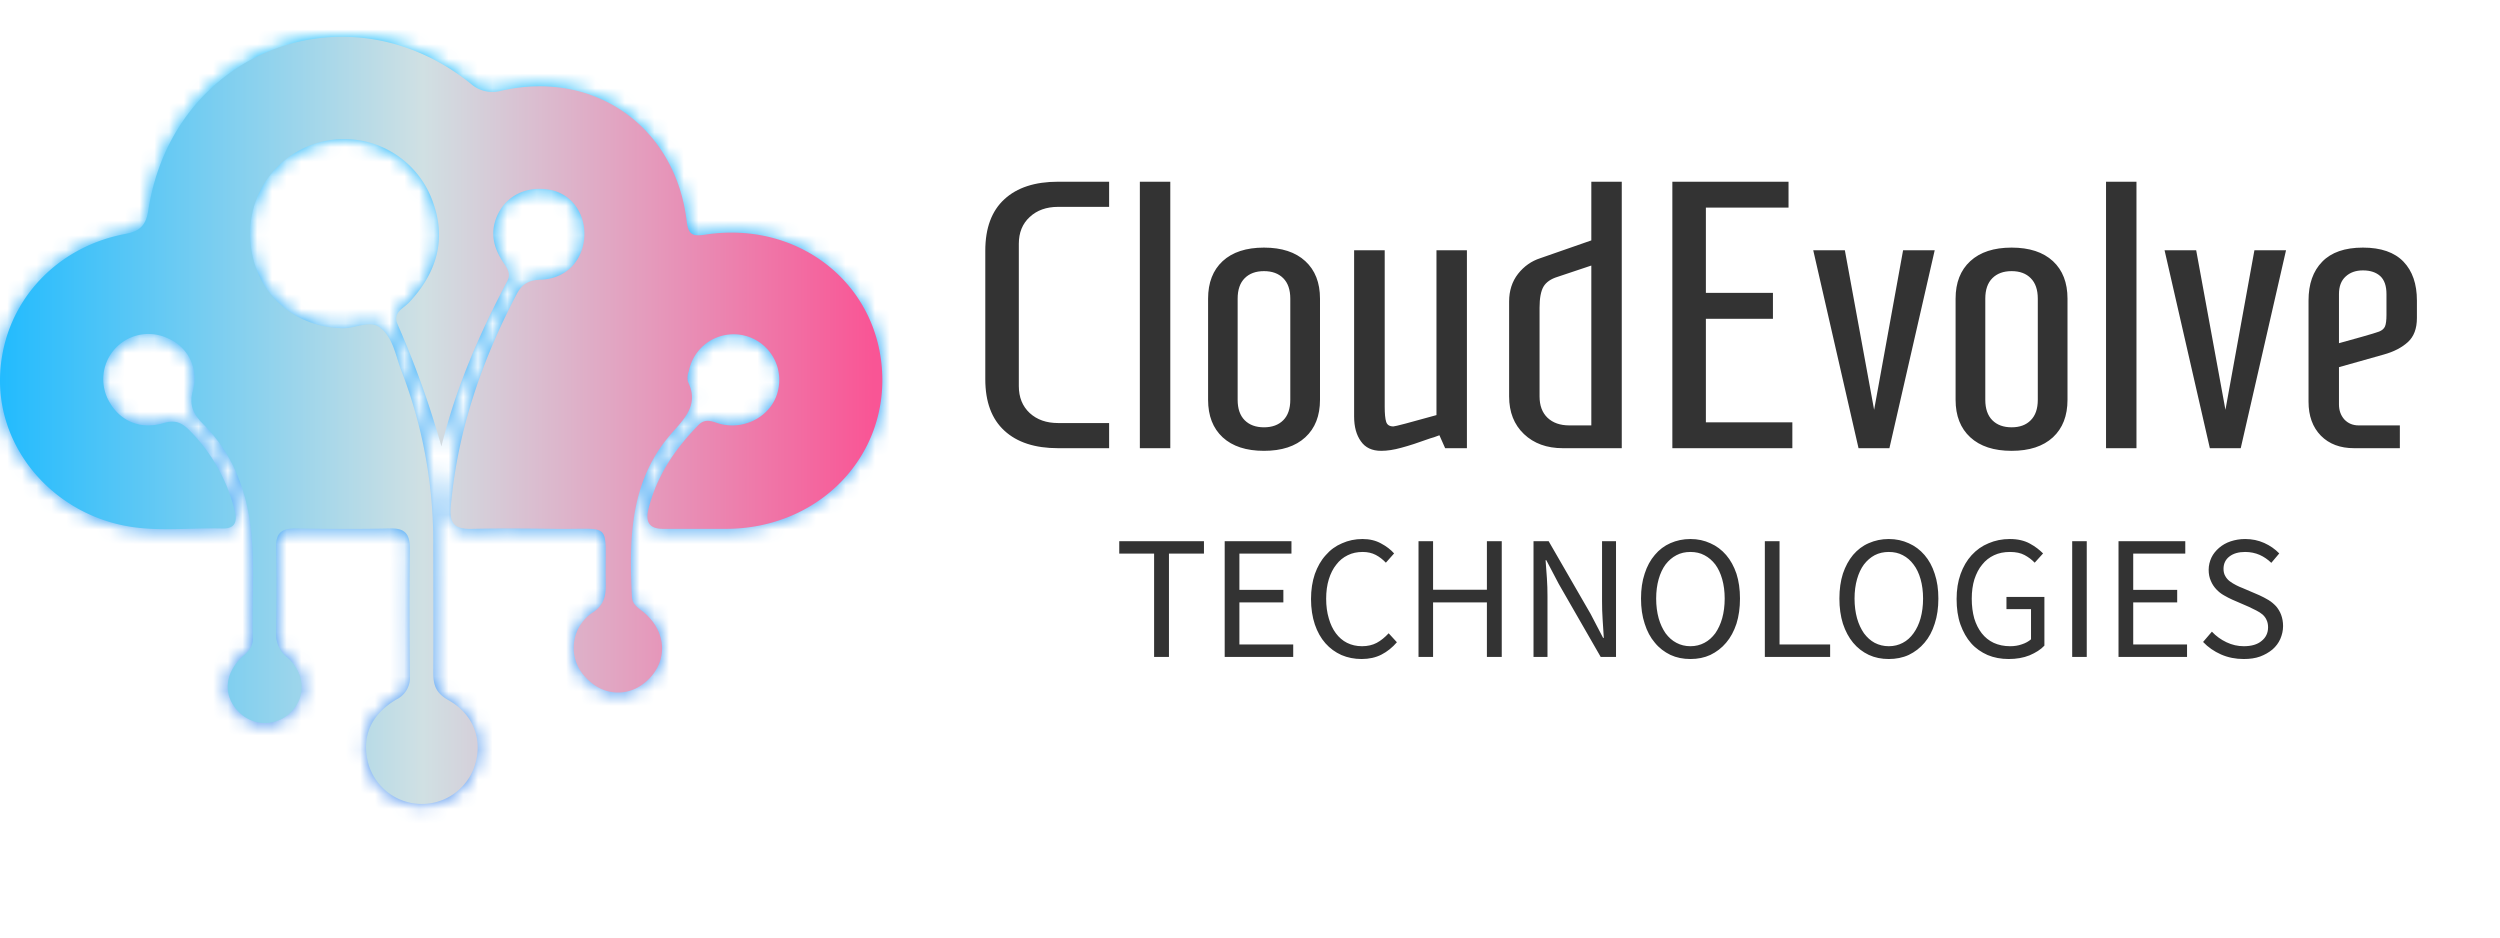 
<svg
  version="1.0"
  xmlns="http://www.w3.org/2000/svg"
  xmlns:xlink="http://www.w3.org/1999/xlink"
  width="1200"
  height="450"
>
  <rect
    x="0"
    y="0"
    width="100%"
    height="100%"
    fill="#fff"
    fill-opacity="1"
  ></rect>
  <svg
    version="1.0"
    xmlns="http://www.w3.org/2000/svg"
    xmlns:xlink="http://www.w3.org/1999/xlink"
    x="0"
    y="0"
    width="2400"
    height="1800"
    viewBox="0 0 340 250"
    preserveAspectRatio="xMidYMid meet"
    color-interpolation-filters="sRGB"
  >
    <defs><linearGradient id="92" x1="0%" y1="0%" x2="100%" y2="0%"><stop offset="0%" stop-color="#fa71cd"/> <stop offset="100%" stop-color="#9b59b6"/></linearGradient><linearGradient id="93" x1="0%" y1="0%" x2="100%" y2="0%"><stop offset="0%" stop-color="#f9d423"/> <stop offset="100%" stop-color="#f83600"/></linearGradient><linearGradient id="94" x1="0%" y1="0%" x2="100%" y2="0%"><stop offset="0%" stop-color="#0064d2"/> <stop offset="100%" stop-color="#1cb0f6"/></linearGradient><linearGradient id="95" x1="0%" y1="0%" x2="100%" y2="0%"><stop offset="0%" stop-color="#f00978"/> <stop offset="100%" stop-color="#3f51b1"/></linearGradient><linearGradient id="96" x1="0%" y1="0%" x2="100%" y2="0%"><stop offset="0%" stop-color="#7873f5"/> <stop offset="100%" stop-color="#ec77ab"/></linearGradient><linearGradient id="97" x1="0%" y1="0%" x2="100%" y2="0%"><stop offset="0%" stop-color="#f9d423"/> <stop offset="100%" stop-color="#e14fad"/></linearGradient><linearGradient id="98" x1="0%" y1="0%" x2="100%" y2="0%"><stop offset="0%" stop-color="#009efd"/> <stop offset="100%" stop-color="#2af598"/></linearGradient><linearGradient id="99" x1="0%" y1="0%" x2="100%" y2="0%"><stop offset="0%" stop-color="#ffcc00"/> <stop offset="100%" stop-color="#00b140"/></linearGradient><linearGradient id="100" x1="0%" y1="0%" x2="100%" y2="0%"><stop offset="0%" stop-color="#d51007"/> <stop offset="100%" stop-color="#ff8177"/></linearGradient><linearGradient id="102" x1="0%" y1="0%" x2="100%" y2="0%"><stop offset="0%" stop-color="#a2b6df"/> <stop offset="100%" stop-color="#0c3483"/></linearGradient><linearGradient id="103" x1="0%" y1="0%" x2="100%" y2="0%"><stop offset="0%" stop-color="#7ac5d8"/> <stop offset="100%" stop-color="#eea2a2"/></linearGradient><linearGradient id="104" x1="0%" y1="0%" x2="100%" y2="0%"><stop offset="0%" stop-color="#00ecbc"/> <stop offset="100%" stop-color="#007adf"/></linearGradient><linearGradient id="105" x1="0%" y1="0%" x2="100%" y2="0%"><stop offset="0%" stop-color="#b88746"/> <stop offset="100%" stop-color="#fdf5a6"/></linearGradient></defs> <g fill="#333" class="icon-text-wrapper icon-svg-group iconsvg" transform="translate(0,0)"><g class="iconsvg-imagesvg" transform="translate(0,0)" mask="url(#d57e3942-be40-496b-b2e9-7e4992ef924a)"><g><rect fill="#333" fill-opacity="0" stroke-width="2" x="0" y="0" width="60" height="52.17" class="image-rect"/> <svg x="0" y="0" width="60" height="52.17" filtersec="colorsb3099447833" class="image-svg-svg primary" style="overflow: visible;"><svg xmlns="http://www.w3.org/2000/svg" viewBox="-0.004 0.01 208.231 181.058"><defs><linearGradient id="5a6565a6-770c-4ec4-84f7-4fd2b3c49b76" y1="90.54" x2="208.18" y2="90.54" gradientUnits="userSpaceOnUse"><stop offset="0" stop-color="#22bbfe"/><stop offset=".48" stop-color="#D0E0E3"/><stop offset=".99" stop-color="#f95595"/></linearGradient></defs><path d="M104.17 96.69a221.57 221.57 0 0 0-10.36-28.85c-1.24-2.75 1.45-3.74 2.82-5.22 6.58-7.1 8.89-15.13 5.25-24.37a22.19 22.19 0 0 0-42.85 8c-.1 12.75 9.23 22.26 21.78 22.54 3 .07 6.39-1.94 8.74-.25 3.12 2.26 3.77 6.56 5.1 10.11a111.74 111.74 0 0 1 7.59 40c0 10.5.07 21 0 31.5 0 2.94.71 4.79 3.53 6.38 6 3.35 8.16 9.32 6.33 15.29a13.14 13.14 0 0 1-25.17-.23c-1.69-6.2.47-11.58 6.62-15.19a5.67 5.67 0 0 0 3.17-5.6c-.08-10-.12-20 0-30 0-3.38-1.07-4.84-4.6-4.76-7.5.17-15 .13-22.5 0-3.18 0-4.52 1.12-4.45 4.38.14 6.83.1 13.67 0 20.5a6.75 6.75 0 0 0 2.63 5.55c4.2 3.74 4.46 9.21 1 12.78a8.58 8.58 0 0 1-12.5.05c-3.64-3.63-3.42-8.89.7-12.79 1.37-1.29 2.73-2.37 2.66-4.5-.3-9.47.73-19-.82-28.43-1.39-8.48-4.75-16-10.8-22.07-2.25-2.27-3.48-4.3-2.56-7.85a10.27 10.27 0 0 0-5.83-12.46A10.67 10.67 0 0 0 26 86.5c2.53 4.25 7.21 6.28 12.56 4.69 2.73-.81 4.31-.17 6.12 1.67a40.62 40.62 0 0 1 10.69 18.91c.68 2.65.15 4.36-2.91 4.28-7.81-.2-15.68.88-23.43-.73C12 111.78-.26 97.1 0 80.68c.27-16.86 12.32-30.89 29.53-34.13 3.39-.64 4.89-1.87 5.47-5.63C40.8 3.55 81.55-12.46 111 11a7.67 7.67 0 0 0 7.25 1.76c21.92-5.06 41.11 8.39 43.8 30.72.39 3.27 1.38 3.69 4.35 3.23 21.43-3.32 40.06 10.79 41.71 31.43 1.67 20.84-14.78 37.9-36.65 38h-15c-3.15 0-4.17-1.56-3.48-4.48 1.89-7.86 6.22-14.27 11.82-20 1.88-1.91 3.63-.61 5.52-.2 5.94 1.3 11.9-2.25 13.24-7.78a10.77 10.77 0 1 0-21-4.75 4.25 4.25 0 0 0-.22 2.45c2.7 5.53-.82 8.72-4.05 12.45-9.63 11.11-9.85 24.63-9.16 38.31.1 2 1.65 2.71 2.91 3.79 5.22 4.47 5.61 11.18 1 15.74-4.44 4.38-10.81 4.1-15-.65a10 10 0 0 1 2-15.25c3.17-2.21 2.92-4.9 2.89-7.85-.15-13.69 1.67-11.63-11.53-11.78-6.66-.08-13.33-.15-20 0-4.12.11-5.43-1.13-5-5.55 1.62-17.74 7.28-34.11 15.49-49.77 1.34-2.55 2.89-3.37 5.81-3.49 6.16-.25 10.17-4.84 10.21-10.79 0-5.29-3.35-9.58-8.22-10.43-6.09-1.07-11.23 2-12.89 7.58-1 3.49 0 6.57 1.89 9.45.94 1.41 2 2.74 1 4.57-6.57 12.41-12.13 25.17-15.52 38.98z" fill="url(#5a6565a6-770c-4ec4-84f7-4fd2b3c49b76)"/></svg></svg> </g><rect v-gra="id" width="72" height="64.17" transform="translate(-6, -6)" style="pointer-events:none;" fill="url(#LyoG8vJnQPAQrVNX-_tso)"/></g> <g transform="translate(67,9.857)"><g fill-rule="" class="tp-name iconsvg-namesvg" transform="translate(0,0)"><g transform="scale(1)"><g><path d="M6.06 0Q3.7 0 2.41-1.19 1.11-2.38 1.11-4.69L1.11-4.69 1.11-13.43Q1.11-15.74 2.41-16.93 3.7-18.12 6.06-18.12L6.06-18.12 9.53-18.12 9.53-16.41 6.06-16.41Q4.87-16.41 4.13-15.72 3.39-15.04 3.39-13.9L3.39-13.9 3.39-4.22Q3.39-3.08 4.13-2.39 4.87-1.71 6.06-1.71L6.06-1.71 9.53-1.71 9.53 0 6.06 0ZM13.69 0L11.62 0 11.62-18.12 13.69-18.12 13.69 0ZM20.06 0.18Q18.25 0.18 17.25-0.74 16.26-1.66 16.26-3.29L16.26-3.29 16.26-10.17Q16.26-11.8 17.25-12.72 18.25-13.64 20.06-13.64L20.06-13.64Q21.87-13.64 22.87-12.72 23.87-11.8 23.87-10.17L23.87-10.17 23.87-3.29Q23.87-1.66 22.87-0.74 21.87 0.18 20.06 0.18L20.06 0.18ZM20.06-1.42Q20.89-1.42 21.37-1.9 21.85-2.38 21.85-3.29L21.85-3.29 21.85-10.17Q21.85-11.08 21.37-11.56 20.89-12.04 20.06-12.04L20.06-12.04Q19.23-12.04 18.75-11.56 18.27-11.08 18.27-10.17L18.27-10.17 18.27-3.29Q18.27-2.38 18.75-1.9 19.23-1.42 20.06-1.42L20.06-1.42ZM28.03 0.18Q27.1 0.18 26.65-0.47 26.19-1.11 26.19-2.15L26.19-2.15 26.19-13.46 28.27-13.46 28.27-2.82Q28.27-2.1 28.37-1.79 28.47-1.48 28.86-1.48L28.86-1.48Q29.04-1.48 31.79-2.25L31.79-2.25 31.79-13.46 33.86-13.46 33.86 0 32.38 0 31.99-0.88Q31.58-0.72 31.37-0.67L31.37-0.67Q30.16-0.23 29.4-0.03 28.65 0.18 28.03 0.18L28.03 0.18ZM40.38 0Q38.75 0 37.74-0.96 36.73-1.92 36.73-3.52L36.73-3.52 36.73-9.97Q36.73-11.08 37.34-11.86 37.95-12.63 38.85-12.92L38.85-12.92 42.32-14.13 42.32-18.12 44.39-18.12 44.39 0 40.38 0ZM40.82-1.55L42.32-1.55 42.32-12.42 40.02-11.65Q39.34-11.44 39.07-10.99 38.8-10.53 38.8-9.55L38.8-9.55 38.8-3.52Q38.8-2.59 39.34-2.07 39.89-1.55 40.82-1.55L40.82-1.55ZM55.99 0L47.83 0 47.83-18.12 55.73-18.12 55.73-16.36 50.11-16.36 50.11-10.56 54.67-10.56 54.67-8.8 50.11-8.8 50.11-1.76 55.99-1.76 55.99 0ZM62.59 0L60.49 0 57.41-13.46 59.56-13.46 61.55-2.61 63.52-13.46 65.67-13.46 62.59 0ZM70.9 0.18Q69.09 0.18 68.09-0.74 67.09-1.66 67.09-3.29L67.09-3.29 67.09-10.17Q67.09-11.8 68.09-12.72 69.09-13.64 70.9-13.64L70.9-13.64Q72.71-13.64 73.71-12.72 74.7-11.8 74.7-10.17L74.7-10.17 74.7-3.29Q74.7-1.66 73.71-0.74 72.71 0.18 70.9 0.18L70.9 0.18ZM70.9-1.42Q71.73-1.42 72.2-1.9 72.68-2.38 72.68-3.29L72.68-3.29 72.68-10.17Q72.68-11.08 72.2-11.56 71.73-12.04 70.9-12.04L70.9-12.04Q70.07-12.04 69.59-11.56 69.11-11.08 69.11-10.17L69.11-10.17 69.11-3.29Q69.11-2.38 69.59-1.9 70.07-1.42 70.9-1.42L70.9-1.42ZM79.39 0L77.32 0 77.32-18.12 79.39-18.12 79.39 0ZM86.48 0L84.38 0 81.3-13.46 83.45-13.46 85.44-2.61 87.41-13.46 89.56-13.46 86.48 0ZM94.19 0Q92.77 0 91.93-0.85 91.09-1.71 91.09-3.16L91.09-3.16 91.09-10.04Q91.09-11.73 92.02-12.68 92.95-13.64 94.79-13.64L94.79-13.64Q96.63-13.64 97.55-12.68 98.46-11.73 98.46-10.04L98.46-10.04 98.46-8.85Q98.46-7.77 97.84-7.21 97.22-6.65 96.21-6.37L96.21-6.37 93.16-5.51 93.16-2.98Q93.16-2.36 93.53-1.95 93.91-1.55 94.5-1.55L94.5-1.55 97.3-1.55 97.3 0 94.19 0ZM93.16-7.14L94.74-7.58Q95.59-7.82 95.89-7.93 96.19-8.05 96.29-8.28 96.39-8.52 96.39-9.06L96.39-9.06 96.39-10.48Q96.39-11.31 95.97-11.7 95.54-12.09 94.79-12.09L94.79-12.09Q94.06-12.09 93.61-11.67 93.16-11.26 93.16-10.48L93.16-10.48 93.16-7.14Z" transform="translate(-1.11, 18.12)"/></g> </g></g> <g fill-rule="" class="tp-slogan iconsvg-slogansvg" fill="#333" transform="translate(9.105,24.3)"> <g transform="scale(1, 1)"><g transform="scale(1)"><path d="M2.71-7.03L2.71 0L3.72 0L3.72-7.03L6.10-7.03L6.10-7.87L0.34-7.87L0.34-7.03ZM7.51-7.87L7.51 0L12.17 0L12.17-0.85L8.51-0.85L8.51-3.71L11.50-3.71L11.50-4.56L8.51-4.56L8.51-7.03L12.05-7.03L12.05-7.87ZM13.38-3.94C13.38-3.30 13.47-2.72 13.64-2.21C13.81-1.71 14.05-1.28 14.36-0.93C14.67-0.58 15.03-0.32 15.45-0.13C15.87 0.05 16.33 0.14 16.82 0.14C17.33 0.14 17.78 0.04 18.17-0.16C18.56-0.36 18.91-0.64 19.22-1.00L18.66-1.61C18.40-1.33 18.13-1.11 17.85-0.96C17.57-0.81 17.23-0.73 16.85-0.73C16.47-0.73 16.13-0.81 15.83-0.96C15.53-1.11 15.28-1.33 15.07-1.61C14.86-1.89 14.70-2.23 14.59-2.62C14.47-3.02 14.41-3.46 14.41-3.96C14.41-4.45 14.47-4.89 14.59-5.28C14.71-5.67 14.88-6.01 15.10-6.28C15.31-6.56 15.57-6.77 15.88-6.92C16.18-7.07 16.52-7.14 16.90-7.14C17.23-7.14 17.53-7.07 17.78-6.94C18.03-6.81 18.26-6.63 18.47-6.41L19.03-7.04C18.80-7.30 18.50-7.53 18.14-7.72C17.78-7.92 17.36-8.02 16.88-8.02C16.38-8.02 15.91-7.92 15.49-7.73C15.06-7.55 14.69-7.28 14.38-6.92C14.06-6.57 13.82-6.14 13.64-5.64C13.47-5.14 13.38-4.57 13.38-3.94ZM20.69-7.87L20.69 0L21.68 0L21.68-3.71L25.34-3.71L25.34 0L26.35 0L26.35-7.87L25.34-7.87L25.34-4.57L21.68-4.57L21.68-7.87ZM28.51-7.87L28.51 0L29.46 0L29.46-4.12C29.46-4.53 29.45-4.95 29.42-5.36C29.39-5.77 29.36-6.18 29.33-6.58L29.38-6.58L30.23-4.96L33.08 0L34.12 0L34.12-7.87L33.17-7.87L33.17-3.80C33.17-3.39 33.18-2.97 33.21-2.54C33.24-2.11 33.26-1.70 33.29-1.30L33.24-1.30L32.39-2.93L29.54-7.87ZM39.18 0.14C39.68 0.14 40.13 0.05 40.54-0.14C40.95-0.34 41.31-0.61 41.61-0.97C41.91-1.32 42.14-1.75 42.31-2.26C42.47-2.77 42.55-3.34 42.55-3.97C42.55-4.60 42.47-5.16 42.31-5.66C42.14-6.16 41.91-6.58 41.61-6.93C41.31-7.28 40.95-7.55 40.54-7.73C40.13-7.92 39.68-8.02 39.18-8.02C38.68-8.02 38.23-7.92 37.82-7.74C37.41-7.56 37.05-7.29 36.76-6.94C36.46-6.59 36.23-6.17 36.07-5.67C35.90-5.17 35.82-4.60 35.82-3.97C35.82-3.34 35.90-2.77 36.07-2.26C36.23-1.75 36.46-1.32 36.76-0.97C37.05-0.61 37.41-0.34 37.82-0.14C38.23 0.05 38.68 0.14 39.18 0.14ZM39.18-0.73C38.83-0.73 38.51-0.81 38.23-0.96C37.94-1.11 37.70-1.33 37.49-1.61C37.29-1.90 37.13-2.24 37.02-2.63C36.91-3.03 36.85-3.48 36.85-3.97C36.85-4.46 36.91-4.90 37.02-5.29C37.13-5.68 37.29-6.02 37.49-6.29C37.70-6.56 37.94-6.77 38.23-6.92C38.51-7.07 38.83-7.14 39.18-7.14C39.53-7.14 39.85-7.07 40.13-6.92C40.42-6.77 40.66-6.56 40.87-6.29C41.07-6.02 41.23-5.68 41.34-5.29C41.45-4.90 41.51-4.46 41.51-3.97C41.51-3.48 41.45-3.03 41.34-2.63C41.23-2.24 41.07-1.90 40.87-1.61C40.66-1.33 40.42-1.11 40.13-0.96C39.85-0.81 39.53-0.73 39.18-0.73ZM44.24-7.87L44.24 0L48.68 0L48.68-0.85L45.24-0.85L45.24-7.87ZM52.67 0.14C53.16 0.14 53.62 0.05 54.03-0.14C54.44-0.34 54.80-0.61 55.10-0.97C55.40-1.32 55.63-1.75 55.79-2.26C55.96-2.77 56.04-3.34 56.04-3.97C56.04-4.60 55.96-5.16 55.79-5.66C55.63-6.16 55.40-6.58 55.10-6.93C54.80-7.28 54.44-7.55 54.03-7.73C53.62-7.92 53.16-8.02 52.67-8.02C52.17-8.02 51.72-7.92 51.31-7.74C50.89-7.56 50.54-7.29 50.24-6.94C49.95-6.59 49.72-6.17 49.55-5.67C49.39-5.17 49.31-4.60 49.31-3.97C49.31-3.34 49.39-2.77 49.55-2.26C49.72-1.75 49.95-1.32 50.24-0.97C50.54-0.61 50.89-0.34 51.31-0.14C51.72 0.05 52.17 0.14 52.67 0.14ZM52.67-0.73C52.32-0.73 52.00-0.81 51.71-0.96C51.43-1.11 51.19-1.33 50.98-1.61C50.78-1.90 50.62-2.24 50.51-2.63C50.40-3.03 50.34-3.48 50.34-3.97C50.34-4.46 50.40-4.90 50.51-5.29C50.62-5.68 50.78-6.02 50.98-6.29C51.19-6.56 51.43-6.77 51.71-6.92C52.00-7.07 52.32-7.14 52.67-7.14C53.02-7.14 53.34-7.07 53.62-6.92C53.91-6.77 54.15-6.56 54.35-6.29C54.56-6.02 54.72-5.68 54.83-5.29C54.94-4.90 55.00-4.46 55.00-3.97C55.00-3.48 54.94-3.03 54.83-2.63C54.72-2.24 54.56-1.90 54.35-1.61C54.15-1.33 53.91-1.11 53.62-0.96C53.34-0.81 53.02-0.73 52.67-0.73ZM57.28-3.94C57.28-3.30 57.36-2.72 57.54-2.21C57.72-1.71 57.96-1.28 58.27-0.93C58.58-0.58 58.96-0.32 59.39-0.13C59.82 0.05 60.30 0.14 60.82 0.14C61.34 0.14 61.82 0.06 62.24-0.11C62.66-0.29 63.00-0.50 63.25-0.77L63.25-4.08L60.67-4.08L60.67-3.25L62.34-3.25L62.34-1.20C62.18-1.06 61.97-0.94 61.72-0.86C61.47-0.77 61.20-0.73 60.92-0.73C60.50-0.73 60.13-0.81 59.80-0.96C59.48-1.11 59.21-1.33 58.99-1.61C58.77-1.89 58.60-2.23 58.48-2.62C58.37-3.02 58.31-3.46 58.31-3.96C58.31-4.45 58.37-4.89 58.49-5.28C58.62-5.67 58.79-6.01 59.02-6.28C59.24-6.56 59.51-6.77 59.83-6.92C60.15-7.07 60.51-7.14 60.91-7.14C61.31-7.14 61.64-7.07 61.90-6.93C62.16-6.79 62.39-6.62 62.59-6.41L63.16-7.04C62.92-7.28 62.63-7.51 62.26-7.71C61.90-7.91 61.44-8.02 60.90-8.02C60.37-8.02 59.89-7.92 59.45-7.73C59.01-7.55 58.63-7.28 58.30-6.92C57.98-6.57 57.73-6.14 57.55-5.64C57.37-5.14 57.28-4.57 57.28-3.94ZM65.14-7.87L65.14 0L66.13 0L66.13-7.87ZM68.29-7.87L68.29 0L72.95 0L72.95-0.85L69.29-0.85L69.29-3.71L72.28-3.71L72.28-4.56L69.29-4.56L69.29-7.03L72.83-7.03L72.83-7.87ZM74.64-1.72L74.04-1.02C74.38-0.66 74.79-0.38 75.26-0.17C75.74 0.04 76.25 0.14 76.80 0.14C77.22 0.14 77.59 0.09 77.92-0.03C78.24-0.15 78.52-0.31 78.76-0.51C78.99-0.71 79.17-0.95 79.29-1.22C79.41-1.50 79.48-1.79 79.48-2.10C79.48-2.39 79.43-2.64 79.35-2.86C79.27-3.08 79.15-3.27 79.01-3.44C78.86-3.60 78.69-3.75 78.49-3.87C78.29-3.99 78.08-4.10 77.86-4.20L76.74-4.68C76.58-4.74 76.42-4.81 76.27-4.89C76.12-4.97 75.98-5.05 75.85-5.15C75.72-5.25 75.62-5.37 75.55-5.50C75.47-5.63 75.43-5.80 75.43-5.99C75.43-6.35 75.57-6.63 75.83-6.83C76.10-7.04 76.46-7.14 76.90-7.14C77.26-7.14 77.59-7.07 77.89-6.94C78.18-6.81 78.44-6.63 78.68-6.40L79.22-7.04C78.94-7.33 78.60-7.57 78.20-7.75C77.80-7.93 77.37-8.02 76.90-8.02C76.54-8.02 76.21-7.96 75.91-7.86C75.61-7.76 75.35-7.61 75.13-7.42C74.91-7.23 74.73-7.01 74.61-6.76C74.49-6.50 74.42-6.22 74.42-5.93C74.42-5.64 74.47-5.39 74.57-5.17C74.66-4.95 74.79-4.76 74.94-4.60C75.09-4.44 75.26-4.30 75.46-4.19C75.65-4.08 75.84-3.98 76.02-3.90L77.15-3.41C77.33-3.32 77.50-3.24 77.66-3.16C77.82-3.08 77.96-2.99 78.08-2.89C78.19-2.79 78.29-2.67 78.35-2.53C78.42-2.39 78.46-2.22 78.46-2.02C78.46-1.63 78.31-1.32 78.02-1.09C77.74-0.85 77.33-0.73 76.81-0.73C76.40-0.73 76.01-0.82 75.63-1.00C75.25-1.18 74.92-1.42 74.64-1.72Z" transform="translate(-0.336, 8.016)"/></g></g></g></g></g><defs v-gra="od"/><defs v-gra="id"><filter id="cc9dbb5b-21e7-448f-8582-67b2d9423b03" filterUnits="userSpaceOnUse"><feColorMatrix type="matrix" values="0 0 0 0 0.996  0 0 0 0 0.996  0 0 0 0 0.996  0 0 0 1 0"/></filter><linearGradient x1="0" y1="1" x2="0" y2="0" id="LyoG8vJnQPAQrVNX-_tso"><stop offset="0%" stop-color="#4481eb"/><stop offset="100%" stop-color="#05befe"/></linearGradient><filter id="42443b3f1de60f6b6fd3b6a9844b4764" filterUnits="objectBoundingBox"><feColorMatrix type="matrix" values="0 0 0 0 0.996  0 0 0 0 0.996  0 0 0 0 0.996  0 0 0 1 0"/></filter></defs><mask v-gra="im" id="d57e3942-be40-496b-b2e9-7e4992ef924a"><g class="iconsvg-imagesvg" filter="url(#cc9dbb5b-21e7-448f-8582-67b2d9423b03)"><g><rect fill="#333" fill-opacity="0" stroke-width="2" x="0" y="0" width="60" height="52.17" class="image-rect"/> <svg x="0" y="0" width="60" height="52.17" filtersec="colorsb3099447833" class="image-svg-svg primary" style="overflow: visible;"><svg xmlns="http://www.w3.org/2000/svg" viewBox="-0.004 0.01 208.231 181.058"><defs><linearGradient id="5a6565a6-770c-4ec4-84f7-4fd2b3c49b76" y1="90.54" x2="208.18" y2="90.54" gradientUnits="userSpaceOnUse"><stop offset="0" stop-color="#22bbfe"/><stop offset=".48" stop-color="#D0E0E3"/><stop offset=".99" stop-color="#f95595"/></linearGradient></defs><path d="M104.17 96.69a221.57 221.57 0 0 0-10.36-28.85c-1.24-2.75 1.45-3.74 2.82-5.22 6.58-7.1 8.89-15.13 5.25-24.37a22.19 22.19 0 0 0-42.85 8c-.1 12.75 9.23 22.26 21.78 22.54 3 .07 6.39-1.94 8.74-.25 3.12 2.26 3.77 6.56 5.1 10.11a111.74 111.74 0 0 1 7.59 40c0 10.5.07 21 0 31.5 0 2.94.71 4.79 3.53 6.38 6 3.35 8.16 9.32 6.33 15.29a13.14 13.14 0 0 1-25.17-.23c-1.69-6.2.47-11.58 6.62-15.19a5.67 5.67 0 0 0 3.17-5.6c-.08-10-.12-20 0-30 0-3.38-1.07-4.84-4.6-4.76-7.5.17-15 .13-22.5 0-3.18 0-4.52 1.12-4.45 4.38.14 6.83.1 13.67 0 20.5a6.75 6.75 0 0 0 2.63 5.55c4.2 3.74 4.46 9.21 1 12.78a8.58 8.58 0 0 1-12.5.05c-3.64-3.63-3.42-8.89.7-12.79 1.37-1.29 2.73-2.37 2.66-4.5-.3-9.47.73-19-.82-28.43-1.39-8.48-4.75-16-10.8-22.07-2.25-2.27-3.48-4.3-2.56-7.85a10.27 10.27 0 0 0-5.83-12.46A10.67 10.67 0 0 0 26 86.5c2.53 4.25 7.21 6.28 12.56 4.69 2.73-.81 4.31-.17 6.12 1.67a40.62 40.62 0 0 1 10.69 18.91c.68 2.65.15 4.36-2.91 4.28-7.81-.2-15.68.88-23.43-.73C12 111.78-.26 97.1 0 80.68c.27-16.86 12.32-30.89 29.53-34.13 3.39-.64 4.89-1.87 5.47-5.63C40.8 3.55 81.55-12.46 111 11a7.67 7.67 0 0 0 7.25 1.76c21.92-5.06 41.11 8.39 43.8 30.72.39 3.27 1.38 3.69 4.35 3.23 21.43-3.32 40.06 10.79 41.71 31.43 1.67 20.84-14.78 37.9-36.65 38h-15c-3.15 0-4.17-1.56-3.48-4.48 1.89-7.86 6.22-14.27 11.82-20 1.88-1.91 3.63-.61 5.52-.2 5.94 1.3 11.9-2.25 13.24-7.78a10.77 10.77 0 1 0-21-4.75 4.25 4.25 0 0 0-.22 2.45c2.7 5.53-.82 8.72-4.05 12.45-9.63 11.11-9.85 24.63-9.16 38.31.1 2 1.65 2.71 2.91 3.79 5.22 4.47 5.61 11.18 1 15.74-4.44 4.38-10.81 4.1-15-.65a10 10 0 0 1 2-15.25c3.17-2.21 2.92-4.9 2.89-7.85-.15-13.69 1.67-11.63-11.53-11.78-6.66-.08-13.33-.15-20 0-4.12.11-5.43-1.13-5-5.55 1.62-17.74 7.28-34.11 15.49-49.77 1.34-2.55 2.89-3.37 5.81-3.49 6.16-.25 10.17-4.84 10.21-10.79 0-5.29-3.35-9.58-8.22-10.43-6.09-1.07-11.23 2-12.89 7.58-1 3.49 0 6.57 1.89 9.45.94 1.41 2 2.74 1 4.57-6.57 12.41-12.13 25.17-15.52 38.98z" fill="url(#5a6565a6-770c-4ec4-84f7-4fd2b3c49b76)"/></svg></svg> </g></g></mask>
  </svg>
</svg>


